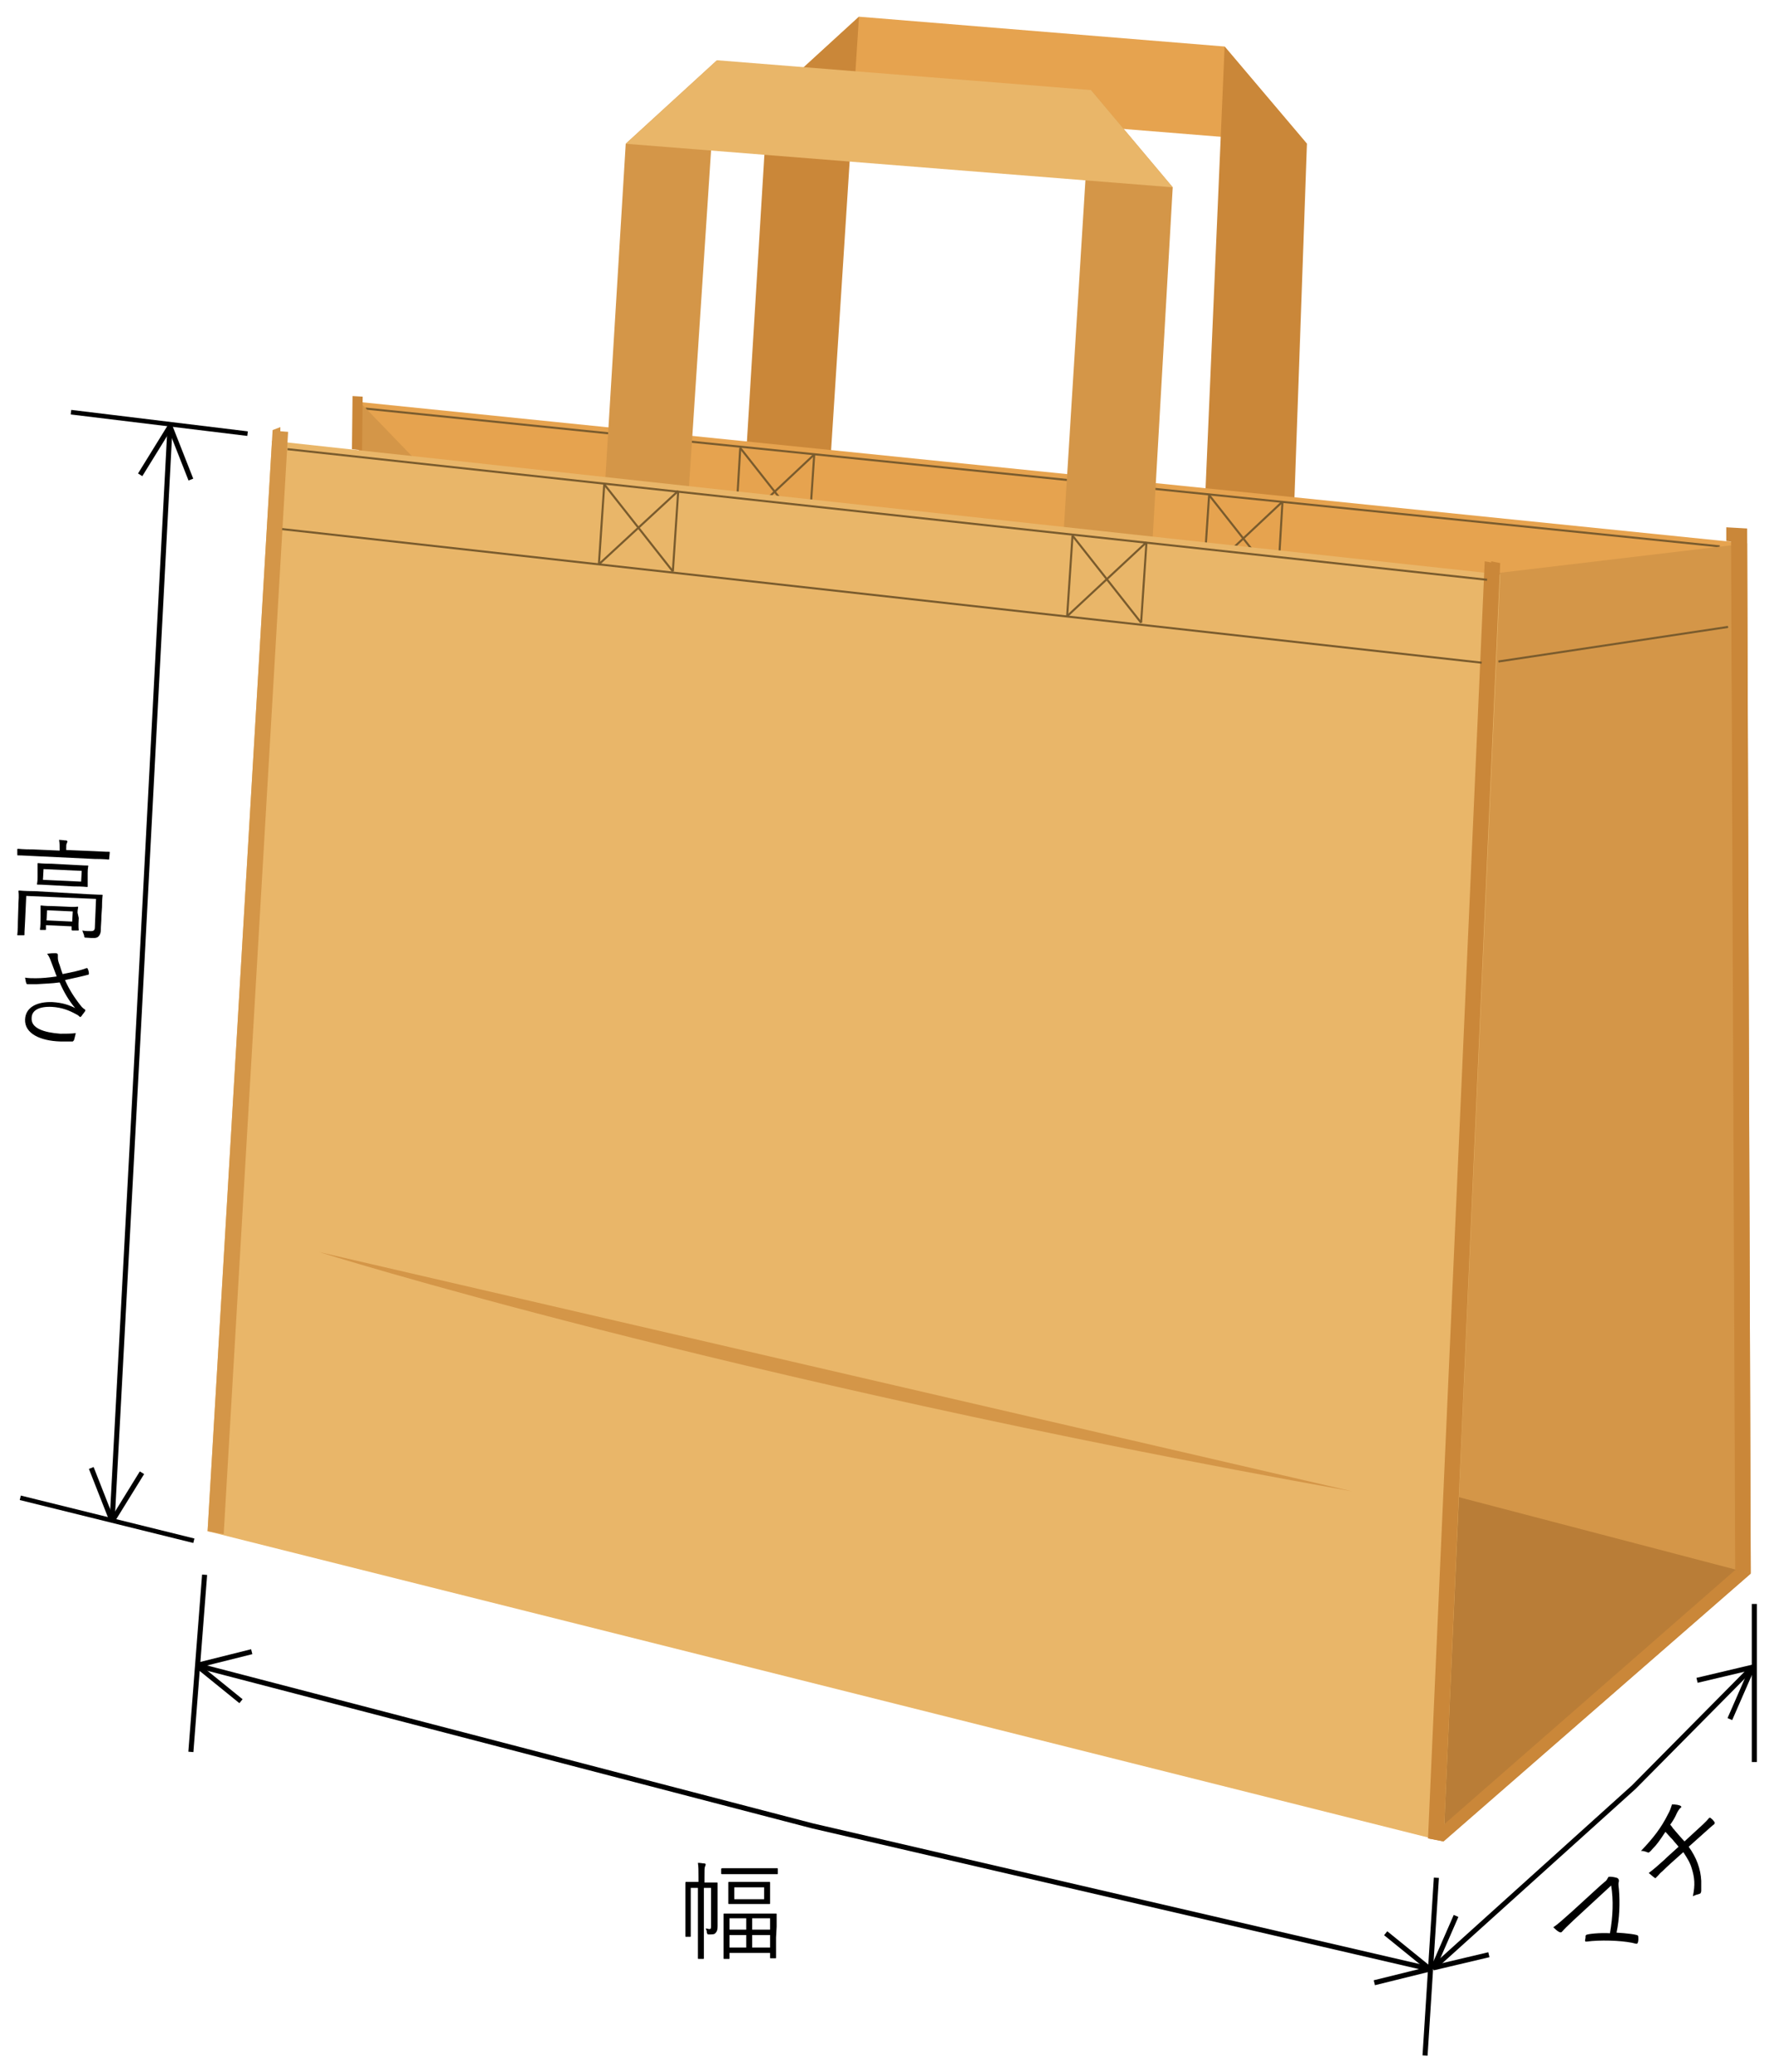 <?xml version="1.0" encoding="utf-8"?>
<!-- Generator: Adobe Illustrator 24.3.0, SVG Export Plug-In . SVG Version: 6.00 Build 0)  -->
<svg version="1.1" id="レイヤー_1" xmlns="http://www.w3.org/2000/svg" xmlns:xlink="http://www.w3.org/1999/xlink" x="0px"
	 y="0px" viewBox="0 0 297.4 347.4" style="enable-background:new 0 0 297.4 347.4;" xml:space="preserve">
<style type="text/css">
	.st0{fill:none;stroke:#000000;stroke-width:0.77;stroke-miterlimit:10;}
	.st1{fill:none;stroke:#000000;stroke-width:0.849;stroke-miterlimit:10;}
	.st2{fill:none;stroke:#000000;stroke-width:0.849;stroke-linejoin:bevel;stroke-miterlimit:10;}
	.st3{fill:#E6A34F;}
	.st4{fill:#CA8739;}
	.st5{fill:none;stroke:#795B2D;stroke-width:0.346;stroke-miterlimit:10;}
	.st6{fill:#D49648;}
	.st7{fill:#B97D37;}
	.st8{fill:#E9B669;}
</style>
<line class="st0" x1="11.9" y1="69.1" x2="41.5" y2="72.7"/>
<line class="st0" x1="3.4" y1="251.1" x2="32.5" y2="258.3"/>
<line class="st1" x1="34.3" y1="264" x2="32" y2="293.7"/>
<line class="st1" x1="240.8" y1="314.8" x2="238.9" y2="344.6"/>
<line class="st1" x1="294.1" y1="268.9" x2="294.1" y2="295.4"/>
<polyline class="st1" points="28.5,71.5 23.3,170.7 18.8,255 "/>
<polyline class="st1" points="33,279.2 136.2,306.1 239.7,330.1 "/>
<polyline class="st1" points="240.3,329.9 273.9,299.6 293.8,279.5 "/>
<polyline class="st2" points="23.5,79.6 28.5,71.5 32,80.4 "/>
<polyline class="st2" points="23.8,246.9 18.8,255 15.3,246.1 "/>
<polyline class="st2" points="40.4,285.2 33,279.2 42.2,276.9 "/>
<polyline class="st2" points="232.3,324.1 239.7,330.1 230.4,332.4 "/>
<polyline class="st2" points="284.5,281.7 293.8,279.5 290,288.2 "/>
<polyline class="st2" points="249.6,327.7 240.3,329.9 244.1,321.2 "/>
<g>
	<path d="M18.3,144c0,0.1,0,0.1-0.1,0.1c-0.1,0-0.7-0.1-2.4-0.1l-10.4-0.5c-1.7-0.1-2.3-0.1-2.4-0.1c-0.1,0-0.1,0-0.1-0.2l0-0.8
		c0-0.1,0-0.1,0.2-0.1c0.1,0,0.7,0.1,2.4,0.1l4.5,0.2l0-0.2c0-0.6,0-1.1-0.1-1.6c0.4,0,0.9,0.1,1.2,0.1c0.1,0,0.2,0.1,0.2,0.2
		c0,0.1-0.1,0.2-0.1,0.3c-0.1,0.1-0.1,0.4-0.1,0.9l0,0.2l4.8,0.2c1.7,0.1,2.3,0.1,2.4,0.1c0.1,0,0.1,0,0.1,0.1L18.3,144z
		 M14.6,149.9c1.8,0.1,2.4,0.1,2.5,0.1c0.1,0,0.1,0,0.1,0.1c0,0.1-0.1,0.7-0.1,2l-0.1,1.5c0,0.9-0.1,1.6-0.1,2.3
		c0,0.4-0.1,0.8-0.4,1.1c-0.3,0.3-0.7,0.3-2,0.2c-0.3,0-0.4,0-0.4-0.4c-0.1-0.3-0.2-0.5-0.3-0.8c0.5,0.1,1,0.1,1.5,0.1
		c0.3,0,0.6-0.1,0.6-0.6l0.2-4.8l-11.7-0.5l-0.2,4.3c-0.1,1.5-0.1,2.1-0.1,2.2c0,0.1,0,0.1-0.2,0.1l-0.9,0c-0.1,0-0.1,0-0.1-0.1
		c0-0.1,0.1-0.6,0.1-2.2l0.1-3.2c0.1-1.3,0-1.8,0-1.9c0-0.1,0-0.1,0.2-0.1c0.1,0,0.7,0.1,2.5,0.1L14.6,149.9z M14.7,147.4
		c0,0.8,0,1.1,0,1.2c0,0.1,0,0.1-0.1,0.1c-0.1,0-0.7-0.1-2.3-0.1l-3.7-0.2c-1.6-0.1-2.2-0.1-2.3-0.1c-0.1,0-0.1,0-0.1-0.1
		c0-0.1,0.1-0.3,0.1-1.2l0-1c0-0.8,0-1.1,0-1.2c0-0.1,0-0.1,0.1-0.1c0.1,0,0.7,0.1,2.3,0.1l3.7,0.2c1.6,0.1,2.2,0.1,2.3,0.1
		c0.1,0,0.1,0,0.1,0.1c0,0.1-0.1,0.3-0.1,1.2L14.7,147.4z M13.2,153.9c-0.1,1.6,0,1.9,0,2c0,0.1,0,0.1-0.2,0.1l-0.8,0
		c-0.1,0-0.2,0-0.2-0.2l0-0.5l-4.3-0.2l0,0.7c0,0.1,0,0.1-0.1,0.1l-0.8,0c-0.1,0-0.1,0-0.1-0.1c0-0.1,0.1-0.4,0.1-2l0-0.8
		c0-0.7,0-1,0-1.1c0-0.1,0-0.1,0.1-0.1c0.1,0,0.5,0.1,1.9,0.1l2.3,0.1c1.4,0.1,1.8,0,1.9,0c0.1,0,0.1,0,0.1,0.1
		c0,0.1-0.1,0.4-0.1,0.9L13.2,153.9z M13.7,146l-6.4-0.3l-0.1,1.8l6.4,0.3L13.7,146z M12.2,152.8l-4.3-0.2l-0.1,1.7l4.3,0.2
		L12.2,152.8z"/>
	<path d="M8.6,161.3c-0.3-0.8-0.4-1-0.7-1.4c0.6-0.1,1.1-0.1,1.4-0.1c0.3,0,0.4,0.1,0.4,0.3c0,0.1,0,0.3,0,0.5
		c0,0.3,0.1,0.7,0.3,1.2c0.2,0.6,0.3,1,0.5,1.5c1.5-0.3,3-0.6,4-1c0.1,0,0.2,0,0.2,0.1c0.1,0.2,0.2,0.5,0.2,0.8c0,0.1,0,0.2-0.1,0.2
		c-1.1,0.3-2.5,0.6-3.9,0.9c0.6,1.4,1.5,2.9,2.8,4.5c0.2,0.2,0.3,0.3,0.5,0.4c0.1,0.1,0.1,0.1,0.1,0.2c0,0.1,0,0.1-0.1,0.2
		c-0.1,0.2-0.4,0.5-0.5,0.7c-0.1,0.1-0.2,0.2-0.2,0.2c-0.1,0-0.1,0-0.2-0.1c-0.2-0.2-0.4-0.3-0.6-0.4c-1.1-0.6-2.3-1.1-4-1.2
		c-2.2-0.1-3.4,0.6-3.4,1.9c-0.1,1.7,2.1,2.4,4.8,2.6c0.9,0,1.9,0,2.6-0.1c-0.1,0.4-0.2,0.9-0.3,1.2c-0.1,0.1-0.1,0.1-0.2,0.2
		c-0.3,0-1.3,0-2.1,0c-3.3-0.1-6-1.3-5.9-3.7c0.1-2.1,2.1-3,4.6-2.9c1.7,0.1,2.8,0.5,3.8,1c-1.1-1.3-1.9-2.7-2.6-4.3
		c-1.4,0.2-2.6,0.2-3.9,0.3c-0.5,0-1.1,0-1.5,0c-0.1,0-0.2-0.1-0.2-0.2c-0.1-0.2-0.1-0.5-0.2-0.9c0.6,0.1,1.2,0.1,1.8,0.1
		c1,0,2.1-0.1,3.5-0.3C9.1,162.6,8.9,162.1,8.6,161.3z"/>
</g>
<g>
	<path d="M120.3,320.5c0,0.8,0,1.6,0,2.4c0,0.6-0.1,0.9-0.3,1.1c-0.2,0.3-0.5,0.3-1.1,0.3c-0.3,0-0.3,0-0.4-0.3
		c0-0.3-0.1-0.5-0.2-0.7c0.3,0,0.4,0.1,0.6,0.1c0.3,0,0.3-0.1,0.3-0.6v-6.3H118v8.8c0,2.1,0,3,0,3c0,0.1,0,0.1-0.1,0.1h-0.8
		c-0.1,0-0.1,0-0.1-0.1c0-0.1,0-1,0-3v-8.8h-1.2v6c0,1.4,0,2,0,2.1c0,0.1,0,0.1-0.1,0.1H115c-0.1,0-0.1,0-0.1-0.1c0-0.1,0-0.6,0-2.1
		v-4.7c0-1.5,0-2,0-2.1c0-0.1,0-0.2,0.1-0.2c0.1,0,0.5,0,1.7,0h0.4v-0.8c0-1.2,0-1.7-0.1-2.4c0.5,0,0.8,0.1,1.1,0.1
		c0.1,0,0.2,0.1,0.2,0.1c0,0.1,0,0.2-0.1,0.4c-0.1,0.2-0.1,0.6-0.1,1.8v0.9h0.4c1.2,0,1.6,0,1.7,0c0.1,0,0.1,0,0.1,0.2
		c0,0.1,0,0.7,0,2.2C120.3,317.9,120.3,320.5,120.3,320.5z M130.4,314.1c0,0.1,0,0.1-0.1,0.1c-0.1,0-0.7,0-2.4,0h-4.4
		c-1.7,0-2.3,0-2.4,0c-0.1,0-0.2,0-0.2-0.1v-0.7c0-0.1,0-0.2,0.2-0.2c0.1,0,0.7,0,2.4,0h4.4c1.7,0,2.3,0,2.4,0c0.1,0,0.1,0,0.1,0.2
		V314.1z M130.1,324.8c0,2.8,0,3.3,0,3.4c0,0.1,0,0.1-0.1,0.1h-0.8c-0.1,0-0.1,0-0.1-0.1v-0.8h-6.8v0.9c0,0.1,0,0.1-0.1,0.1h-0.8
		c-0.1,0-0.1,0-0.1-0.1c0-0.1,0-0.5,0-3.4v-1.7c0-1.7,0-2.2,0-2.3c0-0.1,0-0.1,0.1-0.1c0.1,0,0.7,0,2.4,0h3.9c1.7,0,2.3,0,2.4,0
		c0.1,0,0.1,0,0.1,0.1s0,0.6,0,2.1L130.1,324.8L130.1,324.8z M129.1,317.9c0,0.8,0,1.1,0,1.2c0,0.1,0,0.1-0.1,0.1
		c-0.1,0-0.6,0-2.1,0h-2.6c-1.5,0-2,0-2.1,0c-0.1,0-0.1,0-0.1-0.1c0-0.1,0-0.3,0-1.2v-1.1c0-0.9,0-1.1,0-1.2c0-0.1,0-0.1,0.1-0.1
		c0.1,0,0.6,0,2.1,0h2.6c1.5,0,2,0,2.1,0c0.1,0,0.1,0,0.1,0.1c0,0.1,0,0.3,0,1.2V317.9z M125.1,321.6h-2.8v1.9h2.8V321.6z
		 M125.1,324.4h-2.8v2.1h2.8V324.4z M128.1,316.4h-5v2h5V316.4z M129.1,321.6h-3v1.9h3V321.6z M129.1,324.4h-3v2.1h3V324.4z"/>
</g>
<polygon class="st3" points="144,2.8 205.3,7.8 219.1,24.1 128.7,16.8 "/>
<polygon class="st4" points="125.2,74.3 128.7,16.8 144,2.8 139.3,75.9 "/>
<polygon class="st4" points="217,83.6 219.1,24.1 205.3,7.8 202.1,82 "/>
<polygon class="st3" points="60.3,67.4 57.4,233.9 267.8,270 292.9,91.1 "/>
<line class="st5" x1="61.3" y1="68.5" x2="288.3" y2="91.6"/>
<line class="st5" x1="124.1" y1="75.1" x2="123.3" y2="88.6"/>
<line class="st5" x1="136.5" y1="76.2" x2="135.6" y2="89.7"/>
<line class="st5" x1="202.7" y1="83" x2="201.8" y2="96.5"/>
<line class="st5" x1="215" y1="84.1" x2="214.2" y2="97.6"/>
<line class="st5" x1="124.1" y1="75.1" x2="135.6" y2="89.7"/>
<line class="st5" x1="136.5" y1="76.2" x2="123.3" y2="88.6"/>
<line class="st5" x1="202.7" y1="83" x2="214.2" y2="97.6"/>
<line class="st5" x1="215" y1="84.1" x2="201.8" y2="96.5"/>
<line class="st5" x1="113.7" y1="82.3" x2="112.8" y2="95.8"/>
<polygon class="st6" points="101.4,81.6 104.9,24.1 120.2,10.1 115.4,83.2 "/>
<polygon class="st6" points="193.2,90.9 196.6,31.4 182.9,15.1 178.3,89.3 "/>
<polygon class="st6" points="60.3,67.4 60.1,85.8 79.9,87.7 "/>
<polygon class="st6" points="292.9,91.1 248.3,96.4 240.1,251.5 293.5,263.8 "/>
<polygon class="st7" points="242,308.7 293.5,263.8 231.6,247.6 "/>
<polygon class="st8" points="45.6,73.9 34.8,256.7 242,308.7 251.5,96.3 "/>
<path class="st6" d="M226.6,250L53.5,209.9C53.5,209.9,120.4,231,226.6,250z"/>
<polygon class="st6" points="34.8,256.7 45.7,72.1 47,71.6 47,72.3 48.3,72.4 37.5,257.2 "/>
<polygon class="st4" points="239.4,308.2 248.9,94.1 250,94.3 250,94.1 251.5,94.4 242,308.7 "/>
<polygon class="st4" points="289.4,90.7 289.4,88.4 292.9,88.6 293.5,263.8 290.9,263.2 290.2,90.8 "/>
<line class="st5" x1="48.2" y1="75.3" x2="249.3" y2="97.2"/>
<line class="st5" x1="47.3" y1="88.7" x2="248.4" y2="111.1"/>
<line class="st5" x1="101.3" y1="81.2" x2="100.4" y2="94.6"/>
<line class="st5" x1="179.8" y1="89.8" x2="178.9" y2="103.3"/>
<line class="st5" x1="192.2" y1="90.9" x2="191.3" y2="104.4"/>
<line class="st5" x1="101.3" y1="81.2" x2="112.8" y2="95.8"/>
<line class="st5" x1="113.7" y1="82.3" x2="100.4" y2="94.6"/>
<line class="st5" x1="179.8" y1="89.8" x2="191.3" y2="104.4"/>
<line class="st5" x1="192.2" y1="90.9" x2="178.9" y2="103.3"/>
<polygon class="st4" points="290.9,263.2 239.4,308.2 242,308.7 293.5,263.8 "/>
<line class="st5" x1="251.2" y1="110.9" x2="289.7" y2="105.1"/>
<polygon class="st4" points="59.1,66.4 59,75.3 60.7,75.5 60.8,66.5 "/>
<line class="st5" x1="113.7" y1="82.3" x2="112.8" y2="95.8"/>
<polygon class="st8" points="120.2,10.1 182.9,15.1 196.6,31.4 104.9,24.1 "/>
<g>
	<path d="M270.1,316.1c-6.3,5.8-7.5,6.9-8.2,7.7c0,0-0.1,0.1-0.1,0.1c-0.2,0.2-0.7-0.1-1.4-0.8c0.9-0.6,1.6-1.3,3.2-2.7
		c2.1-1.9,5.1-4.7,5.4-4.9c0.3-0.2,0.4-0.4,0.5-0.6c0.1-0.1,0.1-0.1,0.1-0.2c0.1-0.1,0.4-0.1,1,0c0.4,0.1,0.6,0.1,0.7,0.3
		c0.1,0.1,0.1,0.2,0.1,0.4c-0.1,0.3-0.1,0.5,0,1.3c0.2,2.3,0.1,5-0.4,7.3c1.7,0.1,3.4,0.3,3.6,0.5c0.1,0.2,0.1,1.1-0.1,1.3
		c-0.1,0.1-0.1,0.1-0.9-0.1c-2-0.4-5.4-0.5-7.6-0.2c-0.1,0-0.2,0-0.2,0c-0.1-0.1-0.1-0.2,0-0.6c0-0.4,0-0.4,0.1-0.5
		c0.2-0.2,2.4-0.4,4-0.3C270.4,321.2,270.5,318.6,270.1,316.1z"/>
	<path d="M277,310c-0.2,0.2-0.3,0.4-0.4,0.4c0,0.1-0.1,0.1-0.1,0.1c-0.1,0.1-0.2,0.1-0.4,0c-0.3-0.1-0.5-0.2-1-0.2
		c2.1-2.2,3.4-3.9,4.5-6.1c0.4-0.7,0.5-1.1,0.7-1.7c0.6,0,1.3,0.1,1.5,0.3c0.1,0.1,0.1,0.2-0.1,0.3c-0.2,0.2-0.4,0.5-0.6,0.9
		c-0.3,0.7-0.6,1.2-1.1,1.9c0.1,0.1,0.1,0.1,0.4,0.5c0,0.1,0.2,0.2,0.4,0.5c0.8,0.9,1.1,1.3,1.6,1.8c3.5-3.2,3.5-3.2,4.1-3.9
		c0,0,0,0,0,0c0.1-0.1,0.2-0.1,0.3,0c0.2,0.2,0.3,0.2,0.5,0.5c0.2,0.2,0.2,0.3,0.1,0.5c0,0,0,0,0,0c-0.4,0.3-0.5,0.4-4.3,3.8
		c1.3,1.8,2,3.7,2.1,5.7c0,0.5,0,1.3,0,1.7c0,0.2-0.1,0.3-0.1,0.4c-0.1,0-0.1,0.1-0.2,0.1c-0.4,0.1-0.7,0.2-1.1,0.4
		c0.4-1.9,0.3-3.1-0.2-4.7c-0.3-1-0.7-1.6-1.4-2.7c-1.9,1.7-2.6,2.3-3.5,3.2c-0.5,0.4-0.5,0.5-0.7,0.7c-0.2,0.2-0.2,0.2-0.3,0.3
		c0,0-0.1,0.1-0.1,0.1c-0.1,0.1-0.1,0.1-0.2,0c-0.2-0.1-0.5-0.4-1-0.8c0.8-0.6,1.5-1.2,2.6-2.2c0.5-0.5,1.2-1.1,2.4-2.2
		c-0.3-0.4-0.7-0.8-1-1.2c-0.1-0.1-0.5-0.5-1.2-1.3C278.2,308.6,277.8,309.2,277,310z"/>
</g>
</svg>
